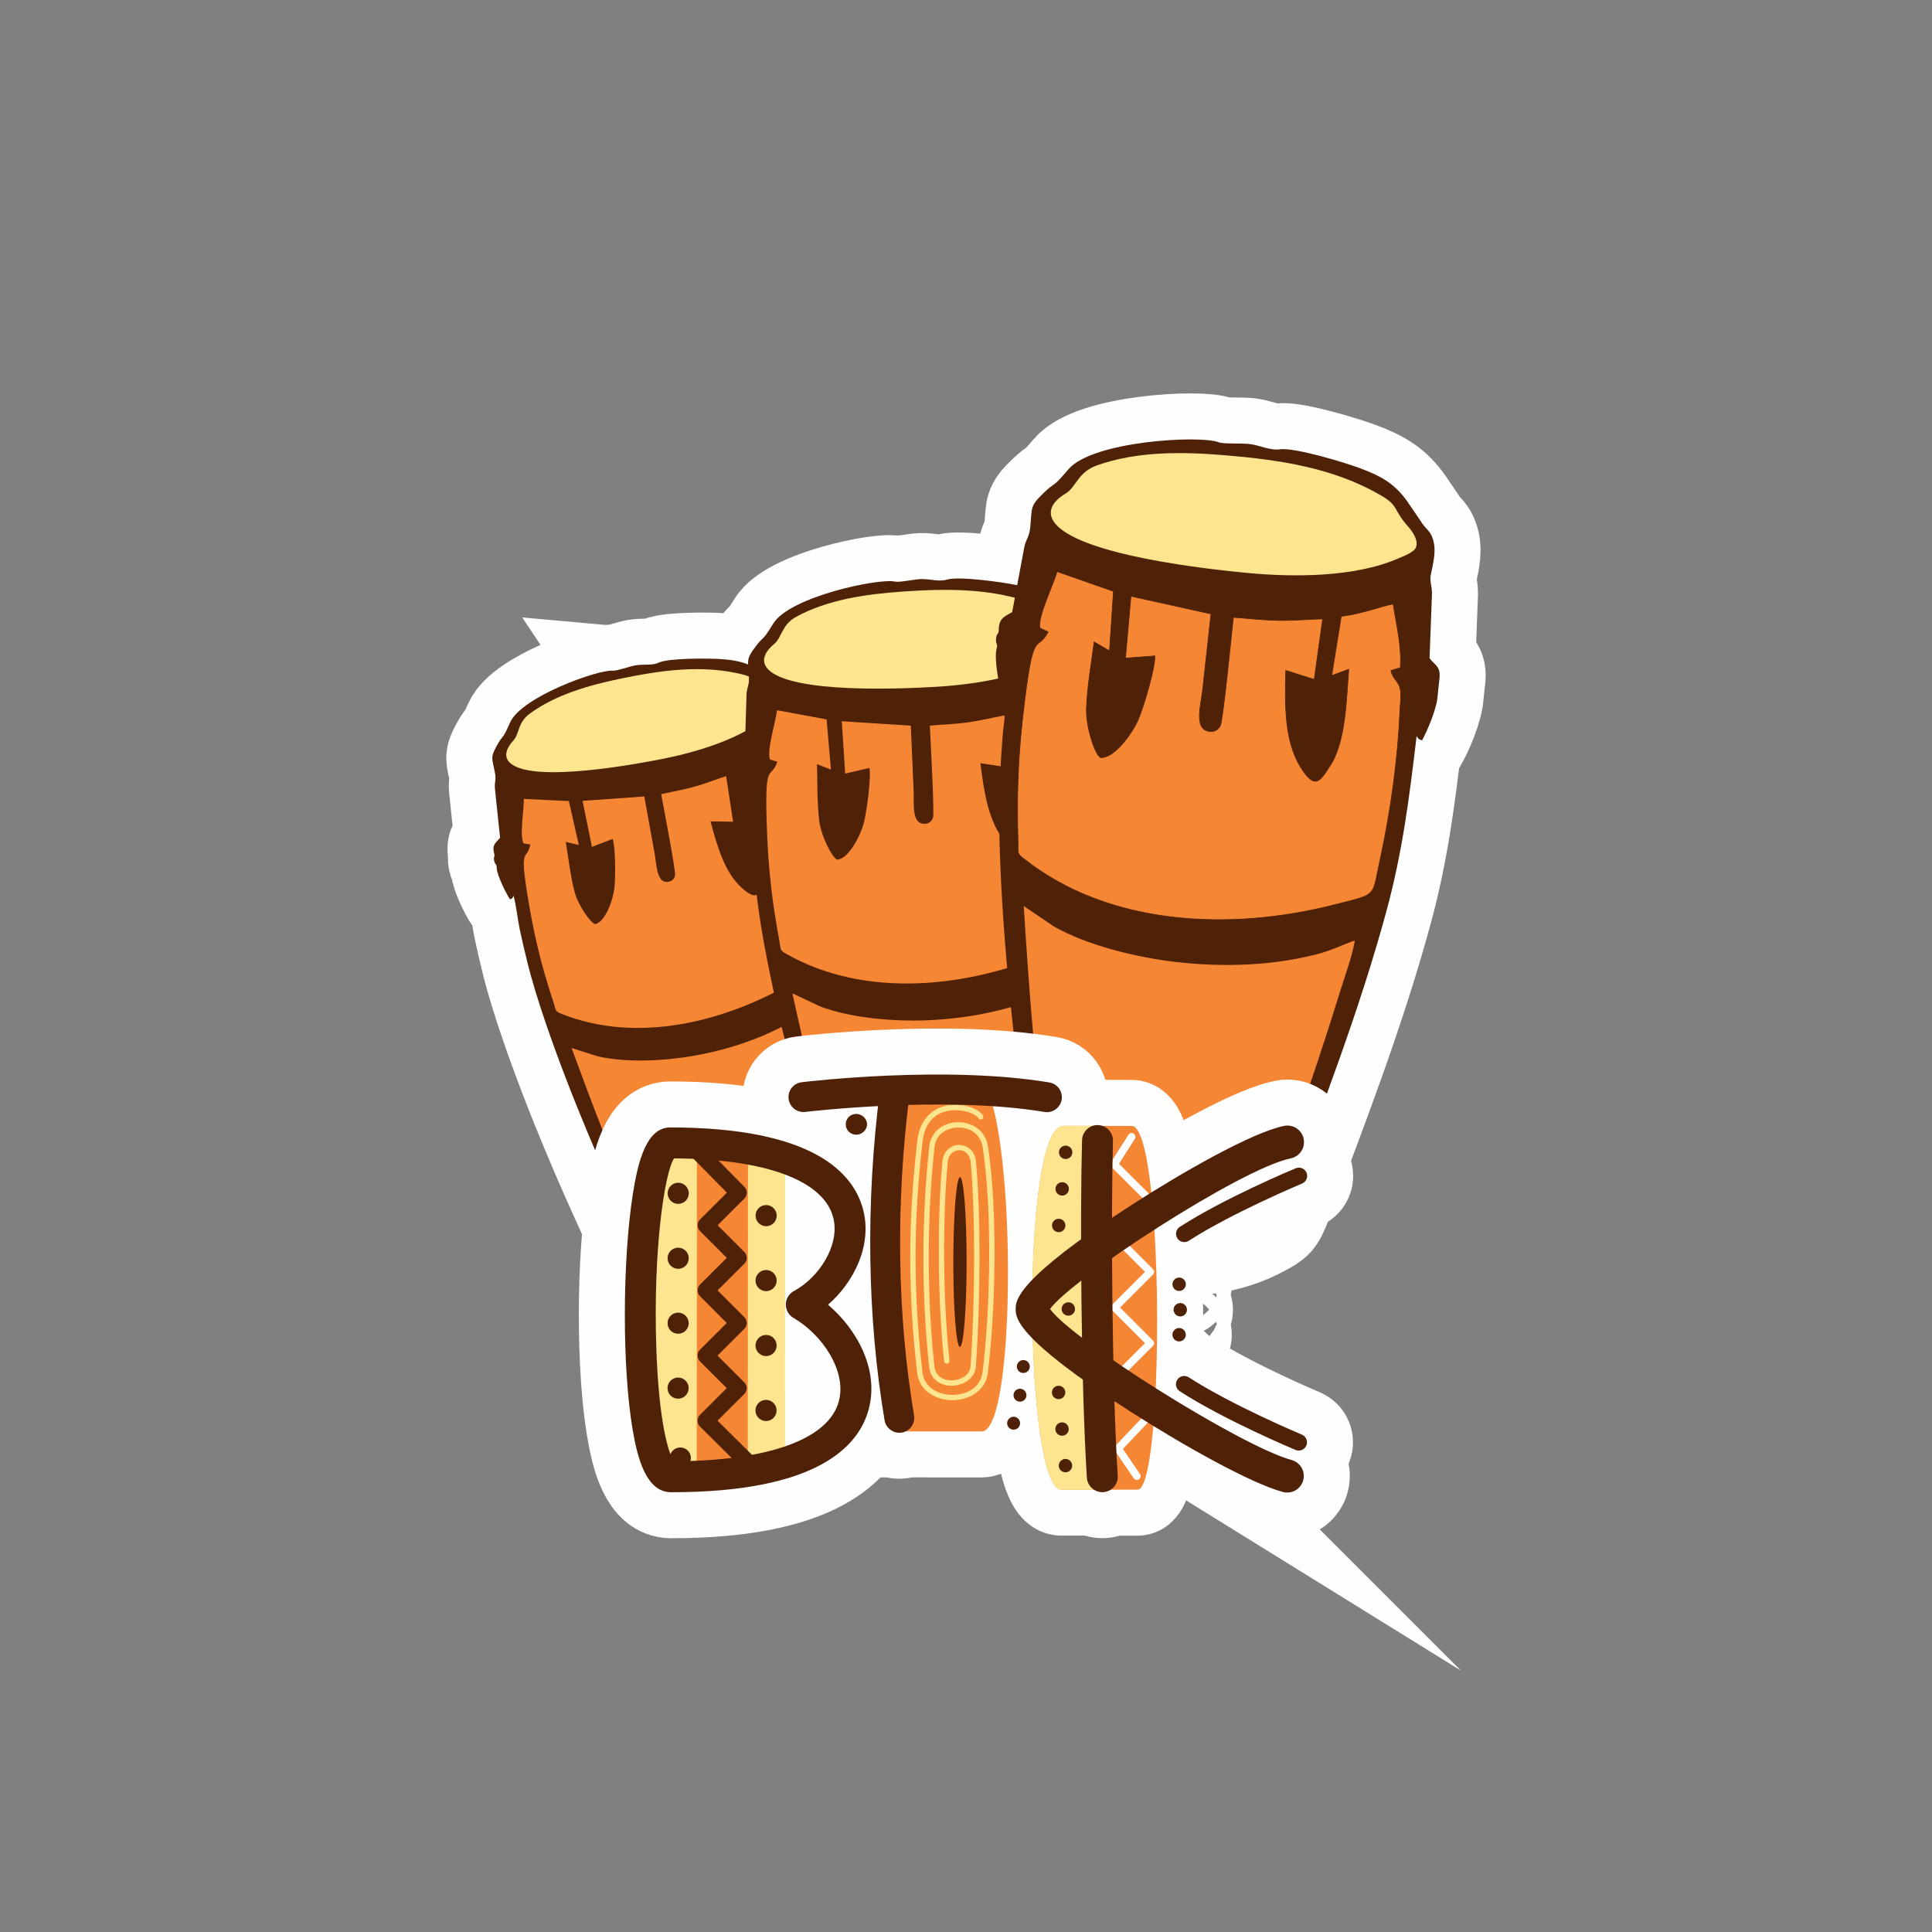 <?xml version="1.0" encoding="UTF-8"?>
<!DOCTYPE svg PUBLIC "-//W3C//DTD SVG 1.1//EN" "http://www.w3.org/Graphics/SVG/1.1/DTD/svg11.dtd">
<!-- Creator: CorelDRAW 2018 (64 Bit) -->
<svg xmlns="http://www.w3.org/2000/svg" xml:space="preserve" width="21cm" height="21cm" version="1.1" style="shape-rendering:geometricPrecision; text-rendering:geometricPrecision; image-rendering:optimizeQuality; fill-rule:evenodd; clip-rule:evenodd"
viewBox="0 0 21000 21000"
 xmlns:xlink="http://www.w3.org/1999/xlink">
 <rect x="0" y="0" width="21000" height="21000" fill="#808080" stroke="none"/>
 <defs>
  <style type="text/css">
   <![CDATA[
    .str0 {stroke:#FEFEFE;stroke-width:1000;stroke-miterlimit:22.926}
    .str1 {stroke:#4F2208;stroke-width:7.62;stroke-miterlimit:22.926}
    .fil0 {fill:#FEFEFE}
    .fil2 {fill:#F58634}
    .fil3 {fill:#FDE58F}
    .fil1 {fill:#4F2208}
    .fil5 {fill:#F58634;fill-rule:nonzero}
    .fil4 {fill:#FDE58F;fill-rule:nonzero}
    .fil6 {fill:#4F2208;fill-rule:nonzero}
   ]]>
  </style>
 </defs>
 <g id="Camada_x0020_1">
  <g id="_2095958141264">
   <g>
    <path class="fil0 str0" d="M6662.83 7289.91c-159.82,-14.45 -994.77,283.13 -1118.62,563.85 -90.89,206.03 -65.38,111.67 -140.82,245.96 -76.69,136.5 -54.22,138.92 -24.22,296.44 16.59,87.12 -5.27,97.16 0.15,172.8l56.27 537.87c-40.25,48.21 -87.75,69.76 -67,160.18 18.22,57.32 -8.57,30.31 2.56,87.46 10.43,53.54 26.7,24.15 28.15,84.67 6.11,82.49 102.36,272.75 143.87,335.83 35.31,-15.92 19.76,-2.4 39.19,-38.12 29.28,107.74 42.91,252.23 67.56,367.77 25.09,117.57 52.06,233.05 80.83,349.03 55.76,224.86 125.87,446.81 200.23,664.22 267.65,782.61 627.8,1622.73 979.04,2365.99 61.55,130.23 71.02,159.39 169.82,221.55 235.09,147.92 664.21,130.12 943.3,78.79 317.33,-58.37 610.87,-182.59 828.61,-402.6 87.09,-87.99 102.21,-100.67 113.96,-254.57l14.89 -195.77c29.75,97.05 59.67,193.07 89.64,287.82 48.56,153.49 54.67,187.21 154.73,270.93 238.12,199.21 716.06,244.08 1032.9,229.23 360.24,-16.89 704.04,-110.29 978.31,-321.19 104.52,-80.37 126.4,-94.85 159.52,-241.94 259.19,249.3 774.27,376.67 1129.14,414.7 425.16,45.55 844.93,-1.53 1204.56,-198.9 143.83,-78.93 167.82,-89.34 240.8,-280.43 390.2,-1021.72 815.71,-2136.62 1102.3,-3197.61 172.79,-639.65 247.2,-1229.11 325.34,-1892.17 19.3,24.76 18.1,35.24 59.78,45.49 59.76,-109.14 163.65,-355.72 169.09,-488.29l18.51 -172.52c20.36,-148.73 -51.96,-153.66 -106.51,-232.6l26.46 -703.11c-0.54,-86.02 -26.74,-133.71 -13.76,-198.6 29.39,-146.95 70.54,-288.42 11.37,-424.65 -27.35,-62.98 -67.24,-82.16 -105.74,-141.4l-152.4 -224.5c-138.11,-197.3 -275.94,-279.81 -516.65,-370.47 -168.5,-63.46 -700.61,-224.34 -868.88,-208.04 -112.9,17.64 -220.07,-41.64 -331.48,-56.04 -96.79,-12.52 -284.23,2 -341.15,-19.82 -197.59,-78.65 -1370.59,-15.56 -1633.82,294.36 -193.19,227.45 -125.19,117.2 -271.69,259.34 -148.91,144.49 -121.29,156.04 -142.59,367.48 -11.79,116.93 -43.35,121.44 -64.99,219.58l-77.03 412.95 -6.26 -1.32c-148.63,-31.15 -612.89,-96.6 -751.04,-61.3 -91.82,29.27 -188.79,-6.31 -283.51,-3.94 -82.29,2.05 -236.64,38.34 -286.89,27.5 -174.84,-40.06 -1144.37,163.86 -1323.78,456.14 -131.68,214.5 -89.22,113.84 -192.99,251.21 -70.97,93.96 -83.09,127.44 -80.52,193.81 -84.43,-35.78 -174.25,-50.3 -292.5,-58.78 -135.51,-9.71 -554.98,-11.8 -673.19,36.13 -77.88,37.02 -168.13,17.15 -251.82,30.66 -72.7,11.74 -205.17,62.5 -251.03,58.94z"/>
    <path class="fil1" d="M6662.83 7289.91c-159.82,-14.45 -994.77,283.13 -1118.62,563.85 -90.89,206.03 -65.38,111.67 -140.82,245.96 -76.69,136.5 -54.22,138.92 -24.22,296.44 16.59,87.12 -5.27,97.16 0.15,172.8l56.27 537.87c-40.25,48.21 -87.75,69.76 -67,160.18 18.22,57.32 -8.57,30.31 2.56,87.46 10.43,53.54 26.7,24.15 28.15,84.67 6.11,82.49 102.36,272.75 143.87,335.83 35.31,-15.92 19.76,-2.4 39.19,-38.12 29.28,107.74 42.91,252.23 67.56,367.77 25.09,117.57 52.06,233.05 80.83,349.03 55.76,224.86 125.87,446.81 200.23,664.22 267.65,782.61 627.8,1622.73 979.04,2365.99 61.55,130.23 71.02,159.39 169.82,221.55 235.09,147.92 664.21,130.12 943.3,78.79 317.33,-58.37 610.87,-182.59 828.61,-402.6 87.09,-87.99 102.21,-100.67 113.96,-254.57 62.8,-822.88 131.13,-1720.75 110.56,-2549.79 -12.41,-499.81 -85.19,-942.18 -171.08,-1438.6 19.28,13.76 20.65,21.6 53.01,20.07 19.79,-91.79 41.97,-292.46 17.43,-389.53l-23.66 -128.77c-17.22,-111.96 -70.59,-100 -127.01,-145.38l-131.87 -514.28c-18.87,-62.11 -48.06,-90.98 -52.62,-140.71 -10.3,-112.61 -10.92,-223.78 -82.98,-309.61 -33.31,-39.68 -66.29,-44.99 -106.86,-79.57l-158.46 -129.66c-142.28,-113.06 -259.7,-143.14 -453.3,-157.02 -135.51,-9.71 -554.98,-11.8 -673.19,36.13 -77.88,37.02 -168.13,17.15 -251.82,30.66 -72.7,11.74 -205.17,62.5 -251.03,58.94z"/>
    <path class="fil2" d="M8032.81 8372.55l63.42 488.36 119.39 -89.76c48.89,235.44 149.96,582.36 75.31,811.74 -16.64,51.13 -33.13,139.02 -82.58,147.84 -46.28,8.26 -118.21,-55.14 -148.96,-83.26 -180.7,-165.25 -261.68,-438.75 -336.25,-719.62l244.93 3.91 -75.21 -495.91c-113.8,36.84 -217.56,79.5 -336.8,113.21 -124.36,35.15 -243.38,54.71 -369.12,83.06 21.53,118.49 158.44,829.42 150.77,880.51 -5.88,39.15 -39.02,80.93 -103.94,72.56 -97.41,-12.55 -99.74,-203.91 -118.26,-307.03l-112.34 -620.85 -670.78 47.7 101.51 500.12 225.55 -86.03c33.09,91.83 30.49,437.4 18.78,535.7 -15.06,126.36 -98.4,365.95 -208.12,390.16 -48.38,-7.71 -188.25,-206.52 -225.78,-355.12 -46.72,-184.97 -64.34,-352.81 -94.41,-538.81l141.46 34.29 -107.87 -477.99 -489.81 -23.47c3.05,112.13 -48.26,397.37 -3.2,484.11l73.97 11.69c-40.88,205.61 -138.35,-40.91 2.58,746.21 40.1,223.62 92.18,447.85 154.81,664.91 31.03,107.51 62.89,209.09 97.48,314.3 24.15,73.48 12.3,85.98 75.41,111.53 835.92,338.54 1811.67,86.8 2558.72,-360.44 319.74,-191.42 276.49,-139.93 252.11,-472.14 -28.25,-384.95 -94.15,-824.93 -190.78,-1204.28 -14.64,-57.48 -23.96,-137.85 -54.34,-183.74 -31.18,-47.1 -80.72,-57.17 -110.46,-113.43l67.18 -43.69c-35.73,-167.87 -138.26,-342.42 -204.6,-484.02 -92.07,44.42 -201.87,138.26 -379.77,217.68z"/>
    <path class="fil2" d="M7540.98 11476.14c-316.81,55.08 -732.71,78.05 -1043.94,5.41l-284 -89.79c244.78,666.22 460.75,1241.67 758.15,1878.48 58.82,125.95 99.85,262.46 200.09,317.39 204.64,112.14 557.43,100.55 836.86,50.35 266.65,-47.89 785.72,-265.87 809.27,-491.22l40.63 -601.85c25.1,-405.98 37.13,-822.93 41.98,-1231.06 1.25,-105.05 13.12,-329.06 -4.19,-424.18 -80.7,57.83 -159.03,132.41 -260.05,193.12 -103.41,62.14 -200.67,112.35 -314.47,162.09 -244.77,107 -506.41,182.37 -780.33,231.26z"/>
    <path class="fil3" d="M6744.33 7376.94c-352.61,73.25 -703.78,174.72 -984.31,378.68 -136.2,99.02 -111.71,219.78 -180.72,294.36 -59.66,64.47 -122.54,169.66 -28.76,248.1 257.51,215.39 1369.3,5.86 1636.53,-46.38 379.67,-74.21 860.59,-216.79 1156.47,-465.61 33.52,-28.18 111.73,-85.38 115.69,-129.82 6,-67.44 -76.56,-124.7 -108.31,-144.41 -166.31,-103.25 -119.02,-142.19 -292.41,-184 -434.17,-104.71 -873.33,-42.5 -1314.18,49.08z"/>
    <path class="fil1" d="M9728.66 6321.8c-174.84,-40.06 -1144.37,163.86 -1323.78,456.14 -131.68,214.5 -89.22,113.84 -192.99,251.21 -105.47,139.64 -80.96,145.7 -71.43,324.68 5.26,98.98 -20.47,106.81 -25.84,191.4l-18.63 604.19c-51.84,47.34 -107.69,64.05 -98.32,167.32 11.56,66.23 -14.06,32.28 -10.32,97.25 3.49,60.86 25.93,30.76 18.43,98.01 -5.65,92.29 72.32,317.48 108.8,393.6 41.5,-12.32 22.24,0.31 49.14,-36.32 16.22,123.73 9.56,285.81 19.48,417.49 10.09,133.99 22.59,265.94 36.99,398.73 27.92,257.43 72.17,513.8 121.8,765.78 178.65,907.06 451.1,1891.73 728.25,2767.8 48.56,153.49 54.67,187.21 154.73,270.93 238.12,199.21 716.06,244.08 1032.9,229.23 360.24,-16.89 704.04,-110.29 978.31,-321.19 109.7,-84.35 128.35,-96.12 164.53,-264.8 193.4,-901.93 404.21,-1886.08 506.19,-2807.37 61.48,-555.42 47.45,-1056.32 27.03,-1619.06 19.29,18.15 19.63,27.04 55.7,30.21 35.73,-98.68 90.5,-317.6 77.93,-428.8l-6.83 -146.18c-2.22,-126.59 -63.13,-121.37 -118.79,-180.13l-68.65 -589.44c-11.55,-71.62 -39.54,-107.99 -37.1,-163.75 5.54,-126.27 21.58,-249.49 -45.31,-355.41 -30.92,-48.96 -66.65,-59.8 -106.38,-104.21l-155.98 -167.45c-140.57,-146.63 -266.09,-197.61 -478.42,-242.12 -148.63,-31.15 -612.89,-96.6 -751.04,-61.3 -91.82,29.27 -188.79,-6.31 -283.51,-3.94 -82.29,2.05 -236.64,38.34 -286.89,27.5z"/>
    <path class="fil2" d="M11083.04 7727.05l-3.27 550.43 145.75 -81.45c18.71,268.12 78.44,667.55 -38.77,910.37 -26.12,54.12 -57.61,148.99 -113.7,151.32 -52.5,2.17 -122.63,-78.87 -152.46,-114.64 -175.26,-210.22 -223.78,-525.32 -264.1,-847.62l270.68 41.2 -8.66 -560.57c-131.59,23.68 -252.93,55.32 -390.07,74.7 -143.02,20.21 -277.78,23.96 -421.32,36.45 6.02,134.46 50.66,942.46 34.48,997.89 -12.41,42.48 -55.4,83.75 -126.04,64.72 -106,-28.56 -79.78,-240.85 -84.77,-357.85l-30.99 -704.53 -750.1 -48.12 37.17 569.18 262.75 -61.34c22.83,106.7 -32.06,489.03 -59.83,596.15 -35.7,137.68 -164.05,390.49 -289.22,400.79 -52.42,-15.82 -177.4,-257.06 -196.61,-427.29 -23.91,-211.89 -18.17,-400.43 -23.47,-610.97l151.51 59.27 -47.54 -545.63 -538.95 -99.71c-13.5,124.65 -113.25,432.84 -76.4,535.7l80.16 24.07c-76.21,221.57 -147.07,-66.12 -109.45,826.85 10.77,253.71 34.7,509.89 71.4,759.72 18.18,123.75 38.18,241.04 60.65,362.77 15.7,85.02 0.69,97.08 66.74,134.88 874.87,500.75 1993.45,368.78 2888.15,-14.12 382.93,-163.88 327.28,-113.37 350.28,-484.97 26.64,-430.61 19.88,-927.82 -30.06,-1362.51 -7.56,-65.87 -5.79,-156.28 -32.53,-211.67 -27.44,-56.86 -80.79,-75.47 -105.27,-142.27l80.98 -38.27c-14.3,-191.3 -101.59,-400.05 -153.76,-566.87 -108.65,35.35 -244.39,122.76 -453.36,183.94z"/>
    <path class="fil2" d="M10071.22 11090.4c-359.17,13.32 -823.26,-23.83 -1157.03,-151.13l-301.02 -142.19c170.84,774.71 323.42,1444.55 556.97,2194.61 46.19,148.35 71.09,305.71 173.84,381.64 209.77,154.99 602.25,195.24 919.29,181.71 302.52,-12.92 910.22,-176.22 970.22,-422.25l135.58 -660.47c88.9,-445.86 164.97,-905.85 231.77,-1357.14 17.19,-116.16 64.05,-362.47 59.19,-470.42 -98.07,51.9 -196.05,122.72 -317.08,174.75 -123.88,53.26 -239.15,94.23 -372.68,132.2 -287.2,81.66 -588.32,125.77 -899.05,138.69z"/>
    <path class="fil3" d="M9805.83 6430.45c-401.56,28.06 -805.77,87.59 -1147.16,271.26 -165.76,89.18 -156.81,226.61 -244.46,298.83 -75.78,62.42 -161.25,169.46 -69.19,270.45 252.78,277.31 1515.67,212.56 1819.51,194.93 431.67,-25.05 985.76,-110.59 1350.92,-341.63 41.35,-26.17 136.59,-77.76 147.66,-126.37 16.8,-73.79 -66.03,-149.64 -98.22,-176.25 -168.65,-139.38 -110.42,-175.4 -296.16,-247.8 -465.11,-181.3 -960.86,-178.51 -1462.9,-143.42z"/>
    <path class="fil1" d="M13246.48 4807.15c-197.59,-78.65 -1370.59,-15.56 -1633.82,294.36 -193.19,227.45 -125.19,117.2 -271.69,259.34 -148.91,144.49 -121.29,156.04 -142.59,367.48 -11.79,116.93 -43.35,121.44 -64.99,219.58l-131.42 704.55c-69.32,46.07 -137.79,55.53 -145.54,178.22 1.53,79.7 -22.33,35.28 -29.74,112.08 -6.94,71.95 24.81,40.75 3.82,118.19 -23.36,107.1 27.15,385.11 56.1,480.92 50.86,-6.91 26,4.4 64.16,-33.65 -3.44,147.91 -40.64,336.63 -52.9,492.71 -12.48,158.83 -21.77,315.71 -28.98,473.9 -13.98,306.71 -8.63,615.13 3.82,919.38 44.8,1095.22 185.44,2298.38 351.29,3375.14 29.06,188.66 30.09,229.28 132.16,345.53 242.87,276.6 794.74,415.86 1168.68,455.93 425.16,45.55 844.93,-1.53 1204.56,-198.9 143.83,-78.93 167.82,-89.34 240.8,-280.43 390.2,-1021.72 815.71,-2136.62 1102.3,-3197.61 172.79,-639.65 247.2,-1229.11 325.34,-1892.17 19.3,24.76 18.1,35.24 59.78,45.49 59.76,-109.14 163.65,-355.72 169.09,-488.29l18.51 -172.52c20.36,-148.73 -51.96,-153.66 -106.51,-232.6l26.46 -703.11c-0.54,-86.02 -26.74,-133.71 -13.76,-198.6 29.39,-146.95 70.54,-288.42 11.37,-424.65 -27.35,-62.98 -67.24,-82.16 -105.74,-141.4l-152.4 -224.5c-138.11,-197.3 -275.94,-279.81 -516.65,-370.47 -168.5,-63.46 -700.61,-224.34 -868.88,-208.04 -112.9,17.64 -220.07,-41.64 -331.48,-56.04 -96.79,-12.52 -284.23,2 -341.15,-19.82z"/>
    <path class="fil2 str1" d="M14578.55 6699.35l-103.67 644.36 185.55 -69c-26.7,317.55 -29.17,796.41 -210.54,1059.66 -40.43,58.68 -94.53,164.12 -160.68,156.67 -61.91,-6.97 -129.38,-114.65 -157.84,-161.98 -167.23,-278.1 -166.93,-656.1 -155.72,-1041.05l309.7 97.36 91.52 -658.39c-158.48,3.88 -306.39,18.93 -470.59,16.77 -171.25,-2.25 -329.83,-22.3 -500.28,-33.71 -17.33,158.65 -111.58,1113.48 -140.6,1175.49 -22.24,47.53 -80.1,88.09 -159.42,52.97 -119.02,-52.69 -49.79,-296.67 -34.42,-434.67l91.48 -831.12 -870.17 -192.43 -59.69 673.65 318.99 -24.21c7.4,129.15 -126.27,567.18 -178.23,687.66 -66.8,154.84 -263.05,427.79 -411.57,417.16 -58.56,-28.05 -161.25,-333.39 -152.88,-536.32 10.42,-252.62 51.35,-472.5 83.31,-720.15l166.78 96.93 43.27 -647.94 -613.41 -214.59c-38.43,143.6 -211.21,486.63 -186.68,613.83l89.56 42.75c-129.5,245.79 -160.34,-104.16 -278.22,948.98 -33.4,299.22 -51.83,603.73 -54.14,903.11 -1.14,148.3 1.02,289.36 5.27,436.07 2.97,102.47 -16.8,113.87 53.73,170.14 934.27,745.42 2268.86,793.68 3386.65,507.3 478.4,-122.56 404.04,-73.47 498.38,-504.71 109.33,-499.71 191.58,-1083.53 211.92,-1601.92 3.08,-78.55 21.55,-184.16 0.27,-253.92 -21.84,-71.6 -80.98,-103.08 -97.55,-185.78l101.84 -30.16c17.93,-226.74 -46.48,-487.18 -77.35,-692.1 -133.72,21.71 -308.62,99.51 -564.57,133.29z"/>
    <path class="fil2" d="M12782.95 10456.71c-423.26,-49.53 -960.3,-177.24 -1328.3,-386.94l-326.92 -221.2c59.66,938.72 116.96,1751.26 254.56,2672.47 27.21,182.2 27.85,371.1 134.47,478.7 217.68,219.66 670.25,338.01 1044.18,379.65 356.82,39.74 1098.49,-41.38 1213.41,-318.78l278.66 -749.28c185.03,-506.3 357.6,-1031.47 517.72,-1548.14 41.21,-132.99 140.79,-413.1 154.68,-540.46 -124.33,43.02 -251.97,108.23 -403.22,147.24 -154.81,39.94 -297.31,67.03 -460.65,87.3 -351.33,43.59 -712.15,40.66 -1078.59,-0.56z"/>
    <path class="fil3" d="M13317.2 4948.45c-475.6,-39.95 -960.01,-43.51 -1393.35,109.78 -210.39,74.43 -224.83,237.08 -340.63,305.79 -100.11,59.4 -219.68,169.32 -130.12,304.35 245.88,370.78 1737.37,523.97 2096.58,558.42 510.34,48.94 1175.09,49.22 1644.85,-155.27 53.21,-23.16 174.15,-66.33 195.94,-121.29 33.07,-83.41 -50.22,-187.3 -83.12,-224.32 -172.33,-193.91 -97.57,-225.54 -302.07,-344.07 -512.09,-296.8 -1093.47,-383.44 -1688.08,-433.39z"/>
   </g>
   <g>
    <path class="fil0 str0" d="M12870.82 14008.05c-26.91,29.85 -72.89,32.21 -102.76,5.31 -29.84,-26.93 -32.29,-72.97 -5.36,-102.83 26.9,-29.79 72.96,-32.21 102.81,-5.31 29.87,26.92 32.23,72.97 5.31,102.83zm12.21 277.02c-26.92,29.85 -72.88,32.21 -102.75,5.3 -29.87,-26.92 -32.29,-72.96 -5.36,-102.83 26.9,-29.79 72.94,-32.21 102.81,-5.31 29.87,26.93 32.21,72.97 5.3,102.84zm-12.44 271.49c-26.93,29.87 -72.97,32.23 -102.75,5.31 -29.87,-26.93 -32.29,-72.89 -5.39,-102.76 26.92,-29.84 72.97,-32.29 102.83,-5.36 29.85,26.9 32.21,72.94 5.31,102.81zm1245.87 1210.54c-11.47,0 -23.25,-2.25 -34.57,-7.03 -31.51,-13.04 -776.16,-325.5 -1258.94,-638.26 -41.77,-26.99 -53.68,-82.74 -26.6,-124.44 27,-41.78 82.74,-53.6 124.44,-26.6 469.07,303.81 1222.89,620.07 1230.49,623.28 45.88,19.18 67.54,71.87 48.36,117.75 -14.4,34.48 -47.87,55.33 -83.18,55.3zm-1243.64 -2265.99c-29.51,-0.02 -58.39,-14.5 -75.59,-41.18 -27.03,-41.73 -15.06,-97.46 26.74,-124.4 483.13,-312.22 1228.15,-623.76 1259.67,-636.83 46.05,-19.22 98.71,2.65 117.7,48.41 19.12,45.9 -2.6,98.56 -48.5,117.78 -7.6,3.12 -761.79,318.51 -1231.2,621.78 -15.13,9.84 -32.05,14.45 -48.82,14.44zm1118.73 2722.5c-15.57,-0.01 -31.44,-2.03 -47.07,-6.28 -301.61,-81.74 -885.85,-397.52 -1408.41,-717.94 -35.26,411.77 -92.69,692.56 -171.27,692.51l-291 -0.16c-23.54,15.45 -51.29,25.21 -81.4,27.15 -3.66,0.23 -7.39,0.3 -10.96,0.29 -33.76,-0.01 -65.44,-10.1 -92,-27.55l-352.35 -0.2 0 0c-6.34,0 -12.56,-0.97 -18.72,-2.88l-0.01 0c-6.15,-1.9 -12.22,-4.74 -18.18,-8.48l-0.01 0c-5.97,-3.75 -11.84,-8.39 -17.64,-13.92l0 0c-5.79,-5.52 -11.5,-11.92 -17.1,-19.16l-0.01 0c-5.61,-7.25 -11.12,-15.34 -16.55,-24.23 -5.43,-8.91 -10.76,-18.62 -16.01,-29.12 -5.24,-10.5 -10.39,-21.79 -15.45,-33.82 -5.06,-12.04 -10.02,-24.84 -14.89,-38.35l-0.01 0c-4.87,-13.52 -9.64,-27.76 -14.32,-42.69l-0.01 0c-4.68,-14.93 -9.27,-30.56 -13.76,-46.85l-0.01 0c-4.49,-16.29 -8.89,-33.25 -13.2,-50.84 -4.3,-17.59 -8.51,-35.81 -12.63,-54.63 -4.11,-18.83 -8.13,-38.25 -12.05,-58.26l-0.01 0c-3.92,-20 -7.74,-40.57 -11.47,-61.69 -3.74,-21.12 -7.37,-42.78 -10.9,-64.95l-0.01 0c-3.53,-22.17 -6.97,-44.86 -10.31,-68.03l-0.01 0c-3.34,-23.16 -6.58,-46.82 -9.72,-70.92 -3.15,-24.1 -6.19,-48.65 -9.14,-73.63l-0.01 0c-2.94,-24.98 -5.79,-50.38 -8.54,-76.17 -2.75,-25.8 -5.4,-51.97 -7.95,-78.52 -2.55,-26.54 -5,-53.45 -7.35,-80.69l-0.01 0c-2.35,-27.24 -4.59,-54.82 -6.74,-82.69l-0.01 0c-2.15,-27.87 -4.18,-56.05 -6.13,-84.49 -1.95,-28.45 -3.79,-57.17 -5.54,-86.13 -1.74,-28.96 -3.38,-58.16 -4.92,-87.57 -1.53,-29.41 -2.97,-59.03 -4.3,-88.83 -1.33,-29.81 -2.57,-59.79 -3.69,-89.92 -1.13,-30.14 -2.14,-60.42 -3.06,-90.83l0 0 -0.89 -30.5c-185.91,-188.95 -185.86,-275.1 -185.83,-325.39 0.03,-45.76 0.18,-131.49 183.59,-320.62 0.42,-20.36 0.9,-40.67 1.42,-60.94 0.79,-30.4 1.68,-60.69 2.69,-90.83 1,-30.13 2.12,-60.11 3.34,-89.91 1.22,-29.8 2.56,-59.42 4,-88.83 1.44,-29.41 2.99,-58.61 4.65,-87.56 1.66,-28.96 3.44,-57.68 5.33,-86.12 1.88,-28.45 3.88,-56.62 5.99,-84.49 2.11,-27.87 4.33,-55.44 6.66,-82.68 2.34,-27.23 4.78,-54.14 7.34,-80.68 2.56,-26.55 5.23,-52.72 8.02,-78.51 2.78,-25.79 5.68,-51.19 8.69,-76.16 3.02,-24.98 6.14,-49.53 9.38,-73.63 3.25,-24.09 6.59,-47.74 10.07,-70.91 3.47,-23.16 7.06,-45.84 10.76,-68.01 3.69,-22.17 7.51,-43.82 11.45,-64.94 3.93,-21.11 7.97,-41.68 12.14,-61.68 4.16,-19.99 8.45,-39.42 12.86,-58.24 4.4,-18.82 8.91,-37.03 13.54,-54.62 4.64,-17.58 9.4,-34.53 14.27,-50.82 4.87,-16.28 9.86,-31.9 14.97,-46.83 5.1,-14.93 10.33,-29.17 15.68,-42.67 5.34,-13.51 10.81,-26.3 16.4,-38.33 5.59,-12.04 11.29,-23.32 17.12,-33.81 5.82,-10.49 11.77,-20.2 17.84,-29.09 6.07,-8.9 12.25,-16.98 18.57,-24.22 6.3,-7.23 12.74,-13.63 19.29,-19.14 6.56,-5.52 13.23,-10.16 20.03,-13.89 6.8,-3.74 13.72,-6.57 20.77,-8.47 7.05,-1.89 14.22,-2.86 21.51,-2.85l316.72 0.18c18.59,-6.43 38.53,-9.61 59.09,-8.84 17.32,0.49 33.95,3.59 49.54,8.9l316.74 0.18c97.35,0.06 168.31,294.78 214.05,723.18 517.18,-320.68 1137.74,-661.74 1443.42,-723.5 97.61,-19.63 192.57,43.32 212.32,140.93 19.7,97.54 -43.46,192.5 -140.93,212.26 -278.81,56.35 -907.41,405.69 -1481.24,774.77 34.18,540.63 38.37,1185.9 14.1,1723.26 571.26,360.87 1194.61,704.05 1476.45,780.43 96.01,26.05 152.81,124.94 126.76,220.98 -21.73,80.31 -94.4,133.15 -173.83,133.11zm-1514.56 -760.62c-24.05,-14.9 -47.92,-29.78 -71.62,-44.64l-273.9 288.89c1.36,29.37 2.73,58.39 4.15,86.89l186.84 273.92c7.98,11.71 21,18.05 34.19,18.06 8.07,0 16.18,-2.29 23.34,-7.14 18.78,-12.88 23.72,-38.66 10.82,-57.51l-185.51 -271.99 271.69 -286.48zm-58.92 -2441.31c23.7,-14.95 47.68,-29.97 71.92,-45.07l-327.01 -326.41 172.26 -271.33c12.21,-19.27 6.57,-44.83 -12.73,-57.07 -19.36,-12.24 -44.77,-6.58 -57.07,12.7l-172.49 271.63c-0.52,28.99 -1,58.84 -1.46,89.53l326.58 326.02zm-137.81 520.52c-23.44,15.81 -46.69,31.59 -69.66,47.3l234.9 235.16 -353.84 353.5 0.85 68.88 352.55 352.94 -250.02 249.77c23.1,15.56 46.47,31.2 70.06,46.89l267.7 -267.32c16.09,-16.17 16.11,-42.41 0.03,-58.5l-358.24 -358.58 358.65 -358.24c16.1,-16.17 16.11,-42.31 0.03,-58.5l-253.01 -253.3zm-847.4 2551.44c5.25,10.5 10.58,20.21 16.01,29.12l-16.01 -29.12zm-373.78 -1269.17c16,-35.35 57.69,-51.02 93.12,-35.01 35.34,16.08 51.02,57.71 35.02,93.12 -16.09,35.35 -57.78,51.02 -93.13,35.02 -35.42,-16.01 -51.1,-57.7 -35.01,-93.13zm-36.42 311.73c16.01,-35.37 57.72,-51.04 93.07,-35.02 35.43,16.07 51.1,57.7 35.02,93.13 -16.01,35.34 -57.72,51.02 -93.07,35.01 -35.43,-16.08 -51.1,-57.71 -35.02,-93.12zm-69.08 304.5c16.08,-35.43 57.71,-51.1 93.12,-35.01 35.37,16 51.04,57.69 35.01,93.04 -16.06,35.43 -57.69,51.1 -93.12,35.02 -35.34,-16.01 -51.02,-57.7 -35.01,-93.05zm-1529.23 -3219.79c-0.04,62.53 -55.96,113.12 -118.46,113.08 -62.51,-0.03 -113.1,-50.69 -113.06,-113.21 0.03,-62.5 50.68,-113.16 113.19,-113.13 62.5,0.04 118.37,50.76 118.33,113.26zm1955.36 -132.1c-8.85,0 -17.86,-0.8 -26.92,-2.32 -178.56,-29.86 -368.64,-49.89 -561.56,-62.57 248.65,893.44 223.07,3535.48 -121.61,3535.28l-818.62 -0.47 -0.55 -3.55c-14.76,7.71 -30.97,13.28 -48.29,16.21 -9.14,1.5 -18.29,2.23 -27.29,2.22 -77.86,-0.04 -146.6,-56.2 -159.94,-135.55 -180.57,-1072.55 -204.89,-2249.79 -71.23,-3415.15 -456.82,23.41 -784.14,62.31 -791.15,63.18 -88.58,10.6 -170.07,-52.67 -180.9,-141.83 -10.75,-89.08 52.74,-170.14 141.83,-180.89 63.39,-7.65 1565.44,-186.04 2692.92,2.56 88.58,14.81 148.3,98.6 133.55,187.08 -13.37,79.51 -82.24,135.85 -160.24,135.8zm-2846.47 3632.89c324.94,-111.35 527.43,-277.5 584.43,-490.27 89.13,-332.71 -185.88,-728.99 -491.79,-905.35 -52.96,-30.56 -85.25,-87.43 -84.16,-148.49 1,-61.08 35.08,-116.85 89.02,-145.52 266.45,-141.89 501.52,-494.91 426.84,-794.33 -50.17,-201.15 -230.92,-360.31 -522.66,-470.43l-1.68 2954.39zm-1238.92 498.08c-269.73,-0.16 -365.68,-367.98 -419.28,-688.39 -53.98,-323.46 -83.6,-764.92 -83.33,-1242.84 0.28,-482.03 31.69,-957.87 86.27,-1305.48 56.51,-360.28 149.1,-728.5 407.43,-728.36 1548.65,0.89 1995.91,490.83 2098.4,901.65 95.36,382.41 -100.93,779.04 -383.17,1025.29 321.13,274.22 555.52,712.29 441.83,1136.75 -110.34,411.71 -572.51,902.28 -2148.15,901.38z"/>
    <path class="fil4" d="M8535.02 12588.54c-271.7,-61.98 -823.02,-165.46 -1249.7,-165.71 -412.01,-0.23 -458.64,3628.62 9.09,3628.89 417.46,0.24 965.84,-91.81 1238.72,-149.17l1.89 -3314.01z"/>
    <path class="fil5" d="M7575.22 12436.17l-2.05 3604.24c186.83,-13.59 381.11,-38 554.99,-64.93l1.98 -3467.03c-173.03,-29.6 -366.98,-56.73 -554.92,-72.28z"/>
    <path class="fil6" d="M8128.15 15984.71c-22.86,-0.01 -45.73,-8.75 -63.31,-26.11l-456.28 -452.11c-16.98,-16.84 -26.58,-39.8 -26.63,-63.79 -0.07,-23.9 9.4,-46.91 26.41,-63.81l290.59 -290.28 -290.26 -290.61c-16.9,-16.92 -26.35,-39.8 -26.33,-63.64 0.01,-23.9 9.48,-46.85 26.41,-63.67l290.58 -290.27 -290.25 -290.59c-16.91,-16.86 -26.35,-39.8 -26.34,-63.64 0.01,-23.92 9.49,-46.78 26.41,-63.67l290.59 -290.27 -290.26 -290.7c-16.9,-16.84 -26.35,-39.71 -26.34,-63.55 0.02,-23.9 9.49,-46.85 26.41,-63.67l291.04 -290.78 -389.51 -395.69c-34.9,-35.41 -34.42,-92.4 0.96,-127.25 35.41,-34.84 92.4,-34.42 127.24,0.96l452.27 459.44c34.69,35.24 34.45,91.85 -0.52,126.78l-290.67 290.34 290.34 290.6c16.9,16.93 26.35,39.8 26.34,63.64 -0.02,23.9 -9.57,46.77 -26.41,63.67l-290.67 290.28 290.34 290.52c16.82,16.92 26.35,39.86 26.33,63.7 -0.01,23.84 -9.57,46.79 -26.41,63.61l-290.67 290.34 290.34 290.54c16.82,16.93 26.35,39.8 26.34,63.7 -0.02,23.84 -9.57,46.77 -26.41,63.61l-290.31 289.96 392.06 388.47c35.28,35.03 35.55,91.94 0.52,127.24 -17.52,17.79 -40.77,26.71 -63.94,26.7z"/>
    <path class="fil6" d="M8441.31 15331.09c-0.04,63.45 -51.54,114.9 -115,114.87 -63.53,-0.04 -114.98,-51.55 -114.95,-115 0.04,-63.54 51.55,-114.99 115.08,-114.95 63.46,0.04 114.91,51.54 114.87,115.08z"/>
    <path class="fil6" d="M8441.71 14625.14c-0.03,63.53 -51.54,114.98 -114.99,114.95 -63.54,-0.04 -114.99,-51.55 -114.95,-115.08 0.03,-63.48 51.54,-114.91 115.08,-114.87 63.45,0.04 114.9,51.53 114.86,115z"/>
    <path class="fil6" d="M8442.12 13919.33c-0.04,63.48 -51.55,114.93 -115,114.89 -63.54,-0.04 -114.99,-51.55 -114.95,-115.02 0.04,-63.53 51.54,-114.98 115.08,-114.95 63.45,0.04 114.9,51.55 114.87,115.08z"/>
    <path class="fil6" d="M8442.52 13213.4c-0.04,63.54 -51.55,114.97 -115,114.93 -63.53,-0.04 -114.98,-51.52 -114.95,-115.06 0.04,-63.47 51.55,-114.92 115.08,-114.89 63.46,0.04 114.91,51.55 114.87,115.02z"/>
    <path class="fil6" d="M7485.59 15088.44c-0.03,63.47 -51.54,114.92 -115.01,114.88 -63.54,-0.03 -114.99,-51.54 -114.95,-115.02 0.03,-63.53 51.54,-114.96 115.08,-114.93 63.47,0.04 114.92,51.53 114.88,115.07z"/>
    <path class="fil6" d="M7509.65 15848.27c-0.03,63.45 -51.52,114.9 -114.99,114.86 -63.54,-0.03 -114.99,-51.54 -114.95,-114.99 0.03,-63.54 51.54,-114.99 115.08,-114.95 63.47,0.03 114.9,51.54 114.86,115.08z"/>
    <path class="fil6" d="M7486 14382.57c-0.04,63.47 -51.55,114.92 -115.02,114.88 -63.54,-0.03 -114.99,-51.54 -114.95,-115.01 0.03,-63.54 51.54,-114.99 115.08,-114.95 63.47,0.03 114.92,51.54 114.89,115.08z"/>
    <path class="fil6" d="M7486.4 13676.7c-0.04,63.47 -51.54,114.9 -115.02,114.86 -63.53,-0.03 -114.98,-51.52 -114.95,-114.99 0.04,-63.54 51.55,-114.99 115.08,-114.95 63.48,0.03 114.93,51.54 114.89,115.08z"/>
    <path class="fil6" d="M7486.8 12970.83c-0.03,63.45 -51.54,114.99 -115.02,114.95 -63.53,-0.04 -114.98,-51.63 -114.95,-115.08 0.04,-63.54 51.55,-114.99 115.09,-114.95 63.47,0.03 114.92,51.54 114.88,115.08z"/>
    <path class="fil6" d="M7326.27 12591.06c-105.65,167.77 -227.33,1002.22 -192.69,2052.1 27.81,843.1 138.93,1166.31 191.25,1240.39 1029.97,-4.03 1682.72,-241.15 1792.84,-652.12 89.13,-332.71 -185.88,-728.99 -491.79,-905.35 -52.96,-30.56 -85.25,-87.43 -84.16,-148.49 1,-61.09 35.07,-116.85 89.02,-145.52 266.45,-141.89 501.52,-494.91 426.84,-794.33 -101,-404.99 -731.14,-639.86 -1731.31,-646.68zm-31.95 3628.72c-269.73,-0.16 -365.68,-367.98 -419.28,-688.4 -53.98,-323.45 -83.6,-764.91 -83.33,-1242.84 0.28,-482.02 31.69,-957.86 86.26,-1305.47 56.52,-360.28 149.12,-728.51 407.44,-728.36 1548.65,0.89 1995.91,490.83 2098.41,901.65 95.35,382.41 -100.94,779.04 -383.18,1025.29 321.14,274.22 555.52,712.29 441.83,1136.75 -110.34,411.71 -572.52,902.28 -2148.15,901.38z"/>
    <path class="fil5" d="M9851 15558.74c-198.32,-1276.69 -269.78,-2607.09 -126.16,-3826.75l881.01 0.5c431.29,0.24 478.57,3826.95 63.77,3826.71l-818.62 -0.46z"/>
    <path class="fil6" d="M9774.87 15573.61c-77.86,-0.04 -146.6,-56.2 -159.94,-135.55 -189.04,-1122.87 -206.85,-2360.48 -51.38,-3579.07 11.34,-89 92.62,-152.11 181.76,-140.67 88.99,11.34 151.96,92.76 140.68,181.76 -151.47,1187.4 -134.38,2392.19 49.49,3484.01 14.88,88.52 -44.8,172.36 -133.32,187.29 -9.14,1.51 -18.29,2.24 -27.29,2.23z"/>
    <path class="fil4" d="M10351.96 15220c-0.57,0 -1.08,0 -1.65,0 -167.08,-0.69 -357.5,-93.9 -381.06,-296.98 -100.9,-870.56 -100.39,-1648.81 1.58,-2523.41 32.06,-274.78 204.58,-355.27 304.53,-378.83 169.62,-39.87 355.95,21.66 409.35,103.36 8.77,13.39 4.94,31.4 -8.39,40.11 -13.4,8.7 -31.4,5.08 -40.17,-8.38 -36.63,-55.97 -198.7,-113.69 -347.49,-78.62 -104,24.5 -233.66,101.48 -260.17,329.09 -101.52,869.93 -102.04,1644.07 -1.57,2510.08 19.5,168.74 176.65,244.95 323.63,245.61 0.51,0 1.08,0 1.59,0 148.14,0.08 306.38,-75.58 327.59,-245.38 81.82,-655.57 110.22,-1736.09 1.6,-2447.14 -23.1,-151.38 -152.55,-217.29 -270.35,-213.97 -114.87,2.53 -237.69,69.15 -253.1,212.24 -83.26,771.91 -83.74,1617.85 -1.45,2382.02 12.47,116.18 106.72,156.06 190.04,154.43 93.11,-1.66 195.84,-55.9 202.73,-152.98 51.55,-729.09 52.16,-1684.64 1.33,-2222.74 -5.92,-62.45 -50.04,-125.69 -122.91,-125.82 -67.41,-0.03 -119.23,52.81 -126.11,125.53 -58.96,623.3 -51.07,1532.49 18.88,2161.76 1.7,15.92 -9.76,30.25 -25.66,32.03 -15.78,1.45 -30.25,-9.67 -32.04,-25.65 -70.2,-632.75 -78.25,-1546.81 -18.92,-2173.58 9.77,-103.26 85.88,-178.09 180.92,-178.04 97.88,0.06 173.88,75.06 183.61,178.25 51.97,549.71 51.43,1488.53 -1.35,2232.33 -9.28,131.5 -140.62,204.73 -259.37,206.89 -104.35,1.96 -232.06,-50.9 -248.76,-206.18 -82.8,-768.13 -82.32,-1618.54 1.45,-2394.49 19.03,-177.07 173.85,-260.94 309.52,-263.97 140.42,-1.06 300.45,77.01 328.94,263.19 109.34,716.22 80.93,1803.6 -1.48,2463.12 -25.45,203.77 -217.2,296.22 -385.29,296.12z"/>
    <path class="fil6" d="M10506.63 13717.97c-0.29,509.84 -32.86,923.1 -72.74,923.08 -39.91,-0.02 -72.01,-413.32 -71.72,-923.16 0.29,-509.86 32.86,-923.12 72.77,-923.1 39.89,0.02 71.99,413.32 71.69,923.18z"/>
    <path class="fil6" d="M11379.71 12088.81c-8.86,0 -17.86,-0.8 -26.92,-2.32 -1081.75,-180.93 -2585.11,-2.27 -2600.24,-0.4 -88.58,10.6 -170.07,-52.66 -180.9,-141.83 -10.75,-89.07 52.74,-170.14 141.83,-180.89 63.39,-7.65 1565.44,-186.04 2692.91,2.56 88.59,14.81 148.31,98.6 133.56,187.08 -13.37,79.51 -82.24,135.85 -160.24,135.8z"/>
    <path class="fil6" d="M9424.35 12220.91c-0.04,62.53 -55.96,113.12 -118.46,113.08 -62.51,-0.03 -113.1,-50.69 -113.07,-113.21 0.04,-62.51 50.69,-113.16 113.2,-113.13 62.5,0.04 118.37,50.76 118.33,113.26z"/>
    <path class="fil6" d="M10953.57 15440.7c16.09,-35.42 57.72,-51.1 93.13,-35.01 35.37,16 51.04,57.69 35.02,93.04 -16.07,35.43 -57.7,51.1 -93.13,35.02 -35.34,-16.01 -51.02,-57.7 -35.02,-93.05z"/>
    <path class="fil6" d="M11022.66 15136.2c16.01,-35.37 57.72,-51.04 93.07,-35.02 35.42,16.07 51.1,57.7 35.01,93.13 -16,35.34 -57.71,51.02 -93.06,35.01 -35.43,-16.08 -51.1,-57.71 -35.02,-93.12z"/>
    <path class="fil6" d="M11059.07 14824.47c16.01,-35.34 57.7,-51.02 93.13,-35.01 35.35,16.08 51.02,57.71 35.02,93.12 -16.09,35.35 -57.78,51.02 -93.13,35.02 -35.43,-16.01 -51.1,-57.7 -35.02,-93.13z"/>
    <path class="fil5" d="M12364.8 16191.9c206.84,0.12 267.3,-1944.61 161.93,-3106.27l-351.7 351.22 358.24 358.65c16.08,16.19 16.07,42.33 -0.03,58.5l-358.65 358.24 358.24 358.57c16.08,16.1 16.07,42.33 -0.03,58.51l-358.65 358.15 358.24 358.66c15.78,15.89 16.15,41.44 0.72,57.68l-327.81 345.67 185.51 271.98c12.9,18.85 7.96,44.63 -10.82,57.5 -7.17,4.86 -15.27,7.15 -23.34,7.15 -13.18,-0.01 -26.21,-6.35 -34.19,-18.06l-204.27 -299.47c-10.95,-16.1 -9.2,-37.64 4.22,-51.78l323.01 -340.69 -358.98 -359.39c-16.17,-16.19 -16.16,-42.34 0.03,-58.51l358.59 -358.24 -358.18 -358.57c-16.17,-16.18 -16.16,-42.33 0.04,-58.5l358.58 -358.24 -358.18 -358.57c-16.17,-16.19 -16.15,-42.33 0.04,-58.5l358.5 -358.16 -364.79 -364.17c-13.72,-13.65 -16.07,-35.04 -5.71,-51.43l190.08 -299.33c12.3,-19.28 37.71,-24.94 57.07,-12.7 19.3,12.24 24.94,37.8 12.73,57.07l-172.26 271.33 356.12 355.47c-45.52,-452.26 -117.97,-767.42 -218.65,-767.48 0,0 -530.34,-0.3 -742.09,-0.42 -466.71,-0.27 -426.5,3953.43 -21.27,3953.66l827.71 0.47z"/>
    <path class="fil4" d="M11918.45 12237.97l-360.09 -0.2c-466.71,-0.27 -426.5,3953.43 -21.27,3953.66l379.1 0.22 2.26 -3953.68z"/>
    <path class="fil6" d="M11981.44 16219.18c-87.99,-0.05 -161.87,-68.41 -167.63,-157.46 -64.82,-1015.92 -74.49,-2881.26 -52.43,-3669.24 2.65,-92.84 81.6,-166.78 172.79,-163.37 92.84,2.65 165.96,79.97 163.37,172.79 -21.9,781.87 -12.38,2631.8 51.95,3638.41 5.9,92.7 -64.41,172.6 -157.09,178.58 -3.65,0.24 -7.39,0.3 -10.96,0.29z"/>
    <path class="fil6" d="M13991.55 16223.61c-15.57,-0.01 -31.45,-2.03 -47.07,-6.28 -352.15,-95.43 -1089.52,-509.87 -1664.22,-878.28 -1240.45,-795.38 -1240.32,-1017.12 -1240.27,-1111.8 0.05,-86.89 0.18,-317.63 1255.26,-1127.24 547.9,-353.45 1312.23,-791.33 1662.67,-862.14 97.61,-19.63 192.57,43.32 212.32,140.93 19.7,97.54 -43.46,192.5 -140.92,212.26 -538.67,108.86 -2382.87,1311.31 -2615.59,1636.91 233.76,333.4 2076.3,1492.88 2624.89,1641.54 96.01,26.06 152.81,124.95 126.76,220.99 -21.74,80.31 -94.4,133.15 -173.83,133.11z"/>
    <path class="fil6" d="M11543.2 14251.21c-12.86,-38.07 7.65,-79.34 45.72,-92.21 38.08,-12.86 79.43,7.65 92.22,45.74 12.87,38.07 -7.64,79.34 -45.73,92.2 -38.07,12.8 -79.34,-7.64 -92.21,-45.73z"/>
    <path class="fil6" d="M11514.14 12548.5c-12.79,-38.08 7.65,-79.34 45.8,-92.2 38.09,-12.8 79.35,7.65 92.23,45.71 12.77,38.09 -7.65,79.34 -45.74,92.23 -38.15,12.86 -79.42,-7.65 -92.29,-45.74z"/>
    <path class="fil6" d="M11476.45 12946.04c-12.88,-38.06 7.65,-79.4 45.71,-92.2 38.09,-12.86 79.43,7.65 92.23,45.73 12.86,38.07 -7.65,79.35 -45.74,92.21 -38.08,12.8 -79.34,-7.65 -92.2,-45.74z"/>
    <path class="fil6" d="M11438.73 13343.52c-12.86,-38.09 7.65,-79.34 45.74,-92.14 38.07,-12.86 79.34,7.58 92.2,45.73 12.87,38.07 -7.64,79.35 -45.71,92.14 -38.09,12.87 -79.43,-7.64 -92.23,-45.73z"/>
    <path class="fil6" d="M11512.23 15907.33c-12.85,38.08 7.55,79.36 45.69,92.26 38.07,12.84 79.35,-7.56 92.28,-45.61 12.82,-38.07 -7.56,-79.43 -45.63,-92.28 -38.14,-12.9 -79.44,7.56 -92.34,45.63z"/>
    <path class="fil6" d="M11474.99 15509.75c-12.93,38.05 7.55,79.35 45.6,92.26 38.08,12.84 79.44,-7.56 92.28,-45.61 12.91,-38.07 -7.56,-79.37 -45.63,-92.28 -38.07,-12.84 -79.35,7.56 -92.25,45.63z"/>
    <path class="fil6" d="M11437.72 15112.15c-12.9,38.15 7.56,79.43 45.63,92.27 38.06,12.91 79.36,-7.55 92.26,-45.63 12.91,-38.05 -7.56,-79.35 -45.61,-92.25 -38.07,-12.84 -79.43,7.56 -92.28,45.61z"/>
    <path class="fil6" d="M12872.82 13501.11c-29.51,-0.01 -58.39,-14.5 -75.59,-41.18 -27.03,-41.73 -15.07,-97.46 26.75,-124.41 483.12,-312.21 1228.14,-623.75 1259.66,-636.82 46.05,-19.22 98.71,2.65 117.69,48.41 19.13,45.9 -2.59,98.56 -48.49,117.78 -7.61,3.12 -761.79,318.51 -1231.21,621.78 -15.12,9.84 -32.04,14.45 -48.81,14.44z"/>
    <path class="fil6" d="M14116.46 15767.11c-11.47,-0.01 -23.25,-2.26 -34.57,-7.04 -31.5,-13.04 -776.16,-325.5 -1258.93,-638.26 -41.78,-27 -53.69,-82.74 -26.61,-124.44 27,-41.78 82.74,-53.59 124.44,-26.6 469.07,303.8 1222.89,620.06 1230.49,623.28 45.88,19.18 67.54,71.87 48.36,117.75 -14.4,34.48 -47.87,55.33 -83.18,55.31z"/>
    <path class="fil6" d="M12870.59 14556.56c-26.93,29.87 -72.97,32.23 -102.75,5.3 -29.87,-26.92 -32.3,-72.88 -5.39,-102.75 26.92,-29.84 72.96,-32.29 102.83,-5.37 29.85,26.91 32.21,72.95 5.31,102.82z"/>
    <path class="fil6" d="M12883.03 14285.07c-26.92,29.85 -72.88,32.21 -102.75,5.31 -29.87,-26.93 -32.29,-72.97 -5.37,-102.84 26.91,-29.79 72.95,-32.21 102.82,-5.31 29.87,26.93 32.21,72.97 5.3,102.84z"/>
    <path class="fil6" d="M12870.82 14008.05c-26.91,29.85 -72.89,32.21 -102.75,5.31 -29.85,-26.93 -32.3,-72.97 -5.37,-102.84 26.9,-29.78 72.96,-32.21 102.81,-5.3 29.87,26.92 32.23,72.96 5.31,102.83z"/>
   </g>
  </g>
 </g>
</svg>
